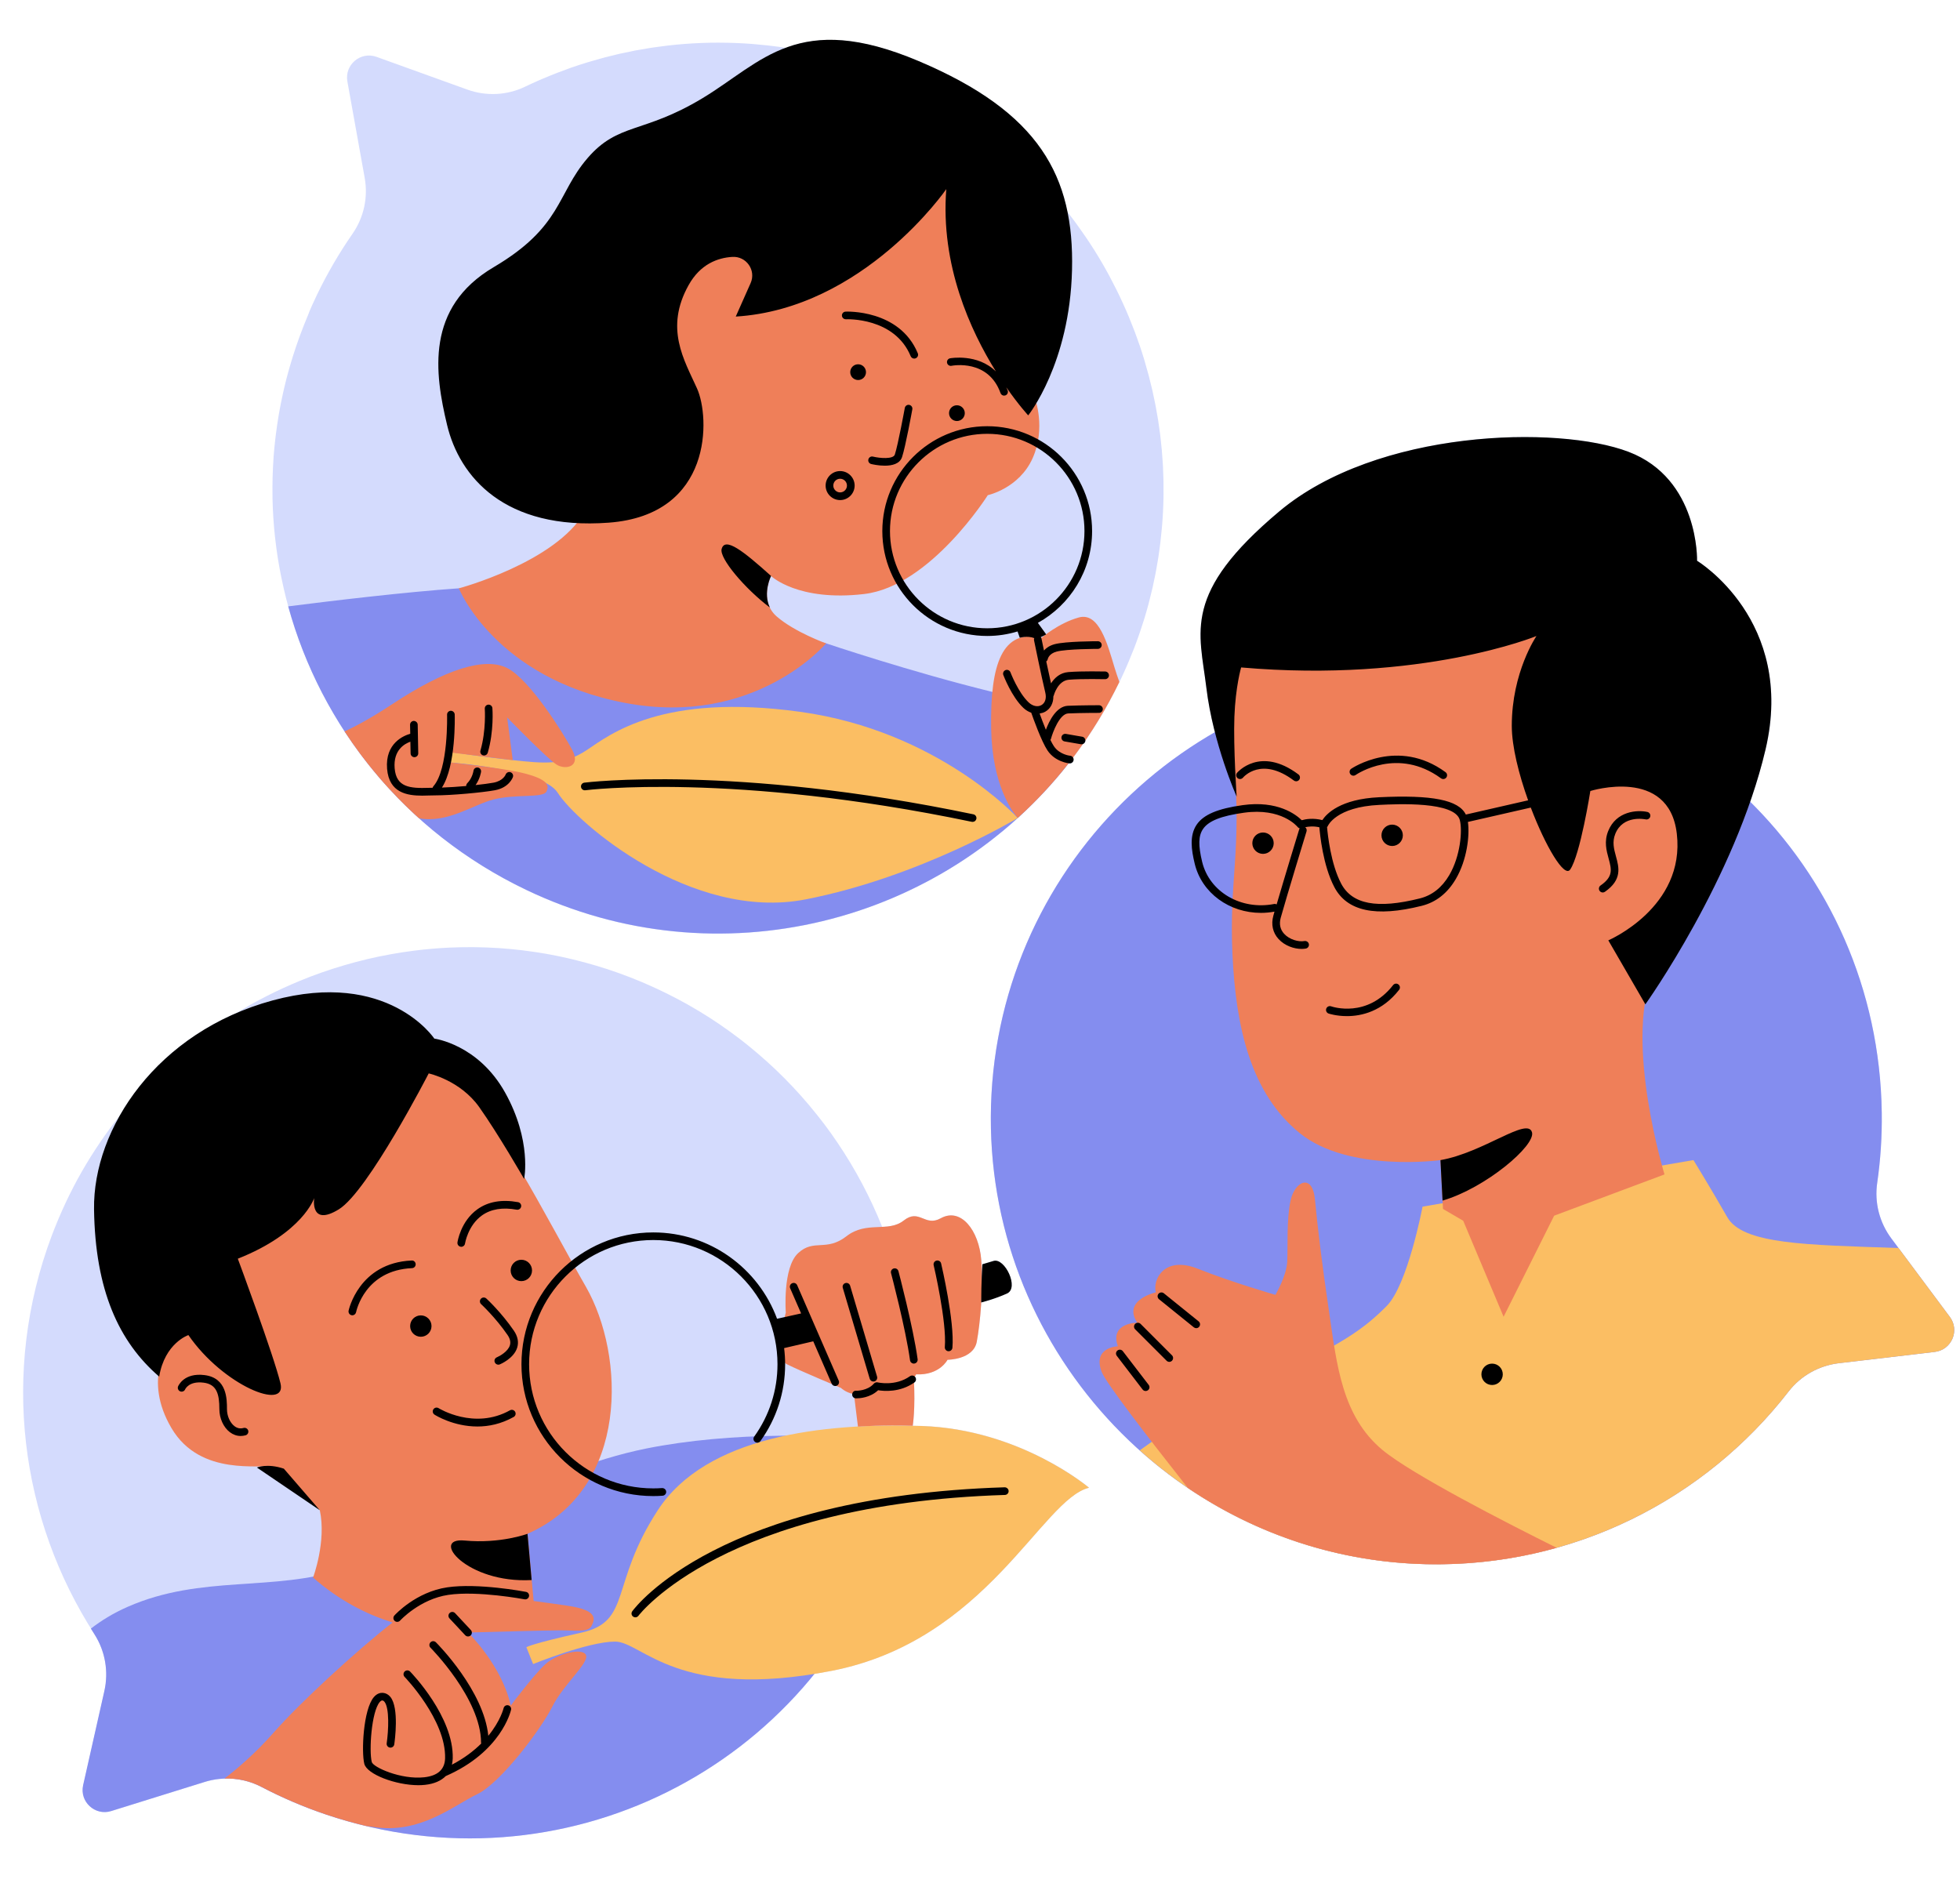 <?xml version="1.0" encoding="UTF-8"?><svg xmlns="http://www.w3.org/2000/svg" xmlns:xlink="http://www.w3.org/1999/xlink" height="485.6" preserveAspectRatio="xMidYMid meet" version="1.0" viewBox="-5.9 -10.2 502.5 485.6" width="502.5" zoomAndPan="magnify"><g id="change1_1"><path d="M73.81,68.77c0.13-0.29,0.25-0.58,0.38-0.86c0.4-0.88,0.8-1.75,1.22-2.62c2.66-5.51,5.7-10.7,9.08-15.57 c2.89-4.17,4.01-9.32,3.11-14.31l-4.44-24.72c-0.77-4.28,3.39-7.79,7.48-6.31l23.27,8.39c4.83,1.74,10.16,1.49,14.78-0.73 c1.16-0.56,2.33-1.09,3.51-1.61c0.35-0.16,0.71-0.31,1.07-0.46c0.86-0.37,1.73-0.73,2.6-1.07c0.37-0.15,0.74-0.3,1.12-0.44 c1.03-0.4,2.06-0.78,3.1-1.15c0.18-0.06,0.35-0.13,0.53-0.19c1.22-0.43,2.45-0.83,3.69-1.21c0.31-0.1,0.62-0.19,0.94-0.28 c0.95-0.29,1.9-0.56,2.86-0.82c0.37-0.1,0.74-0.2,1.1-0.3c1.02-0.27,2.05-0.52,3.07-0.76c0.24-0.06,0.48-0.12,0.72-0.17 c1.29-0.29,2.58-0.56,3.87-0.81c0.2-0.04,0.4-0.07,0.6-0.11c1.09-0.2,2.18-0.39,3.28-0.56c0.34-0.05,0.67-0.1,1.01-0.15 c1.05-0.15,2.11-0.29,3.16-0.42c0.26-0.03,0.51-0.06,0.77-0.09c2.65-0.3,5.31-0.5,7.98-0.61c0.28-0.01,0.57-0.02,0.85-0.03 c1.1-0.04,2.2-0.06,3.3-0.06c0.26,0,0.51,0,0.77,0c2.7,0.01,5.42,0.11,8.13,0.31c0.23,0.02,0.45,0.04,0.68,0.06 c1.14,0.09,2.28,0.2,3.42,0.33c0.26,0.03,0.53,0.06,0.79,0.09c1.33,0.16,2.66,0.33,3.99,0.53c8.15-3.01,18.27-3.21,34.02,3.46 c24.07,10.19,34.81,22.38,38.13,38.6c0.78,0.99,1.54,2,2.29,3.02c0.05,0.07,0.1,0.14,0.15,0.21c1.49,2.05,2.92,4.14,4.27,6.27 c0.06,0.09,0.12,0.18,0.17,0.27c1.34,2.12,2.6,4.29,3.79,6.49c0.06,0.11,0.12,0.22,0.17,0.32c1.18,2.2,2.29,4.43,3.32,6.69 c0.05,0.12,0.11,0.23,0.16,0.35c1.03,2.26,1.98,4.56,2.86,6.88c0.05,0.12,0.09,0.24,0.14,0.36c0.42,1.12,0.82,2.25,1.21,3.38 c0.01,0.04,0.03,0.07,0.04,0.11c0.4,1.18,0.78,2.37,1.14,3.57c0.04,0.12,0.07,0.23,0.1,0.35c0.33,1.1,0.64,2.21,0.94,3.32 c0.03,0.11,0.06,0.22,0.09,0.33c0.31,1.19,0.61,2.39,0.89,3.6c0.02,0.1,0.04,0.2,0.07,0.3c0.25,1.1,0.48,2.2,0.7,3.31 c0.03,0.17,0.07,0.33,0.1,0.5c0.23,1.2,0.44,2.41,0.64,3.62c0.01,0.06,0.02,0.12,0.03,0.18c0.18,1.13,0.33,2.26,0.48,3.39 c0.03,0.21,0.05,0.42,0.08,0.62c0.29,2.38,0.5,4.78,0.64,7.18c0.01,0.24,0.03,0.48,0.04,0.71c0.12,2.38,0.17,4.78,0.14,7.17 c0,0.26-0.01,0.51-0.01,0.77c-0.02,1.11-0.05,2.23-0.11,3.34c0,0.08-0.01,0.17-0.01,0.25c-0.06,1.19-0.14,2.38-0.24,3.57 c-0.02,0.26-0.05,0.53-0.07,0.79c-0.09,1.03-0.2,2.07-0.32,3.1c-0.02,0.18-0.04,0.36-0.06,0.54c-0.14,1.18-0.31,2.35-0.48,3.52 c-0.04,0.26-0.08,0.51-0.12,0.77c-0.16,0.99-0.33,1.98-0.52,2.97c-0.04,0.24-0.09,0.47-0.13,0.71c-0.23,1.16-0.47,2.32-0.73,3.48 c-0.05,0.24-0.11,0.47-0.17,0.71c-0.23,0.97-0.47,1.94-0.72,2.91c-0.07,0.27-0.14,0.54-0.21,0.82c-0.31,1.15-0.64,2.3-0.99,3.44 c-0.06,0.19-0.12,0.39-0.18,0.58c-0.31,0.98-0.63,1.96-0.96,2.94c-0.1,0.29-0.2,0.58-0.3,0.87c-0.4,1.14-0.81,2.27-1.25,3.41 c-0.05,0.12-0.1,0.24-0.15,0.36c-0.4,1.02-0.82,2.04-1.25,3.06c-0.13,0.3-0.25,0.59-0.38,0.89c-0.49,1.13-0.99,2.25-1.52,3.37 c-0.6,1.28-1.24,2.53-1.88,3.78c-0.12,0.24-0.25,0.48-0.37,0.71c-0.66,1.25-1.34,2.49-2.04,3.71c-0.02,0.03-0.04,0.07-0.06,0.1 c-0.74,1.29-1.51,2.55-2.29,3.8c-0.02,0.03-0.04,0.06-0.06,0.09c-0.81,1.28-1.63,2.54-2.48,3.77l0,0c0,0.04,0.01,0.08,0,0.12 c-0.06,0.34-0.29,0.61-0.6,0.73c-0.83,1.19-1.68,2.36-2.56,3.51c0,0,0,0,0,0c0.1,0.17,0.16,0.36,0.14,0.57 c-0.05,0.51-0.47,0.89-0.98,0.89c-0.03,0-0.06,0-0.09,0c-0.02,0-0.08-0.01-0.18-0.02c0,0,0,0,0,0c-3.99,5.09-8.37,9.77-13.07,14.03 l0,0c-0.01,0.01-0.02,0.02-0.03,0.03c-0.01,0.01-0.02,0.01-0.02,0.02c-0.03,0.03-0.06,0.06-0.09,0.08c0,0,0,0,0,0 c-1.2,1.09-2.43,2.15-3.68,3.18c0,0,0,0-0.01,0l0,0c-3.64,3.01-7.45,5.79-11.4,8.31c0,0,0,0,0,0c-0.08,0.05-0.15,0.1-0.23,0.14 c0,0,0,0,0,0c-1.31,0.83-2.63,1.63-3.96,2.4c-0.03,0.02-0.07,0.04-0.1,0.06c0,0,0,0,0,0c-4.04,2.33-8.21,4.41-12.48,6.23 c0,0,0,0,0,0c-0.12,0.05-0.24,0.1-0.35,0.15c0,0,0,0,0,0c-1.38,0.58-2.77,1.14-4.17,1.67h0c-0.01,0-0.01,0.01-0.02,0.01 c-2.89,1.09-5.82,2.05-8.79,2.9c0,0,0,0,0,0c-0.14,0.04-0.27,0.08-0.41,0.12c0,0,0,0,0,0c-2.98,0.84-6,1.57-9.04,2.16c0,0,0,0,0,0 c-0.03,0-0.05,0.01-0.08,0.01c0,0,0,0,0,0c-2.98,0.58-5.99,1.05-9.02,1.39c0,0,0,0,0,0c-0.2,0.02-0.4,0.05-0.61,0.07c0,0,0,0,0,0 c-1.42,0.15-2.84,0.28-4.27,0.38c0,0,0,0,0,0c-0.03,0-0.06,0-0.09,0.01c-3.09,0.22-6.2,0.31-9.31,0.27c0,0,0,0,0,0 c-0.08,0-0.15,0-0.23,0c-1.73-0.02-3.46-0.09-5.19-0.19c-0.04,0-0.08,0-0.12-0.01c0,0,0,0,0,0c-1.42-0.09-2.85-0.2-4.27-0.34h0 c-0.02,0-0.04,0-0.06-0.01c-1.61-0.16-3.22-0.35-4.83-0.58c-0.05-0.01-0.09-0.01-0.14-0.02c0,0,0,0,0,0 c-1.49-0.22-2.99-0.47-4.48-0.74c-0.18-0.03-0.37-0.07-0.55-0.1c0,0,0,0,0,0c-3.06-0.58-6.12-1.29-9.16-2.14c0,0,0,0,0,0 c-0.11-0.03-0.22-0.06-0.33-0.1c0,0,0,0,0,0c-1.38-0.39-2.75-0.8-4.12-1.25c0,0,0,0,0,0c-0.09-0.03-0.18-0.06-0.26-0.08 c-3.1-1.01-6.18-2.16-9.23-3.45c0,0,0,0,0,0c-0.22-0.09-0.44-0.19-0.66-0.29c0,0,0,0,0,0c-0.67-0.29-1.35-0.58-2.02-0.89 c-0.73-0.33-1.46-0.66-2.18-1.01c-5.91-2.83-11.45-6.09-16.62-9.72c-0.12-0.08-0.24-0.17-0.36-0.25c0,0,0,0,0,0 c-0.48-0.34-0.96-0.69-1.43-1.03c0,0,0,0,0,0c-0.11-0.08-0.22-0.17-0.34-0.25c-0.71-0.52-1.41-1.05-2.1-1.58c0,0,0,0,0,0 c-0.31-0.24-0.63-0.48-0.93-0.72c0,0,0,0,0,0c-0.73-0.57-1.45-1.16-2.16-1.75c-0.05-0.04-0.11-0.09-0.16-0.13c0,0,0,0,0,0 c-0.56-0.46-1.1-0.93-1.65-1.4c0,0,0,0,0,0c-0.05-0.04-0.09-0.08-0.14-0.12c-2.42-2.1-4.73-4.28-6.94-6.55c0,0,0,0,0,0 c-0.06-0.06-0.12-0.13-0.19-0.2c-0.62-0.64-1.24-1.29-1.84-1.94c-0.16-0.17-0.32-0.34-0.47-0.52c-0.02-0.02-0.03-0.04-0.05-0.05 c-0.04-0.05-0.09-0.1-0.13-0.15c-0.44-0.49-0.88-0.98-1.32-1.47c0,0,0,0,0,0c-0.22-0.25-0.44-0.51-0.66-0.77 c-0.05-0.06-0.11-0.12-0.16-0.18c-0.02-0.02-0.03-0.04-0.05-0.05c-0.35-0.41-0.7-0.82-1.05-1.24c0,0,0,0,0,0 c-0.15-0.18-0.3-0.36-0.45-0.55c-0.48-0.58-0.95-1.16-1.41-1.75c0,0,0,0,0,0c-0.21-0.26-0.41-0.52-0.61-0.78c0,0,0,0,0,0 c-0.32-0.41-0.63-0.82-0.95-1.24c-0.13-0.17-0.25-0.33-0.38-0.5c-0.15-0.19-0.29-0.39-0.43-0.59c0,0,0,0,0,0 c-0.41-0.55-0.81-1.11-1.2-1.67c0,0,0,0,0,0c-0.05-0.06-0.09-0.13-0.14-0.19c-2.04-2.89-3.94-5.88-5.69-8.93 c-0.08-0.15-0.17-0.29-0.25-0.44c-0.7-1.24-1.38-2.48-2.04-3.74c-0.04-0.08-0.08-0.16-0.13-0.25c0,0,0,0,0,0 c-0.83-1.62-1.63-3.25-2.38-4.91c0,0,0,0,0,0c-0.02-0.04-0.04-0.08-0.06-0.13c-0.45-0.99-0.88-1.98-1.3-2.98 c-0.03-0.08-0.07-0.15-0.1-0.23c0,0,0,0,0,0c-0.28-0.67-0.56-1.35-0.83-2.03c0,0,0,0,0,0c-0.01-0.01-0.01-0.03-0.02-0.04 c-0.4-1.01-0.79-2.03-1.16-3.05c-0.04-0.1-0.08-0.21-0.11-0.31c0,0,0,0,0,0c-0.26-0.72-0.51-1.45-0.75-2.17c0,0,0,0,0,0 c-0.06-0.19-0.13-0.38-0.19-0.57c0,0,0,0,0,0c-0.26-0.78-0.51-1.57-0.75-2.36c0,0,0,0,0,0c-0.02-0.07-0.04-0.14-0.07-0.21 c-0.25-0.82-0.49-1.64-0.72-2.47c-0.02-0.09-0.05-0.17-0.07-0.26c-0.2-0.71-0.39-1.42-0.57-2.14c-0.04-0.14-0.07-0.28-0.11-0.42 c-0.17-0.68-0.34-1.36-0.49-2.05c-0.04-0.18-0.08-0.35-0.12-0.53c-0.15-0.66-0.29-1.32-0.43-1.99c-0.04-0.2-0.08-0.4-0.13-0.6 c-0.13-0.65-0.26-1.3-0.38-1.95c-0.04-0.22-0.08-0.44-0.12-0.65c-0.11-0.64-0.22-1.28-0.33-1.92c-0.04-0.23-0.07-0.46-0.11-0.69 c-0.1-0.64-0.19-1.27-0.28-1.91c-0.03-0.24-0.06-0.47-0.09-0.71c-0.08-0.64-0.16-1.27-0.24-1.91c-0.03-0.24-0.05-0.47-0.08-0.71 c-0.07-0.64-0.13-1.28-0.19-1.92c-0.02-0.23-0.04-0.47-0.06-0.71c-0.05-0.65-0.11-1.29-0.15-1.94c-0.02-0.22-0.03-0.45-0.04-0.67 c-0.04-0.66-0.08-1.32-0.11-1.99c-0.01-0.2-0.01-0.39-0.02-0.59c-0.03-0.69-0.05-1.39-0.06-2.08c0-0.13,0-0.25,0-0.38 c-0.05-3.26,0.03-6.53,0.26-9.8c0.01-0.12,0.01-0.25,0.02-0.37c0.05-0.61,0.1-1.23,0.16-1.84c0.03-0.29,0.05-0.58,0.08-0.87 c0.05-0.55,0.12-1.11,0.18-1.66c0.04-0.35,0.08-0.7,0.12-1.06c0.06-0.52,0.13-1.04,0.21-1.55c0.05-0.39,0.1-0.78,0.16-1.17 c0.07-0.49,0.15-0.99,0.23-1.48c0.07-0.41,0.13-0.82,0.2-1.24c0.08-0.48,0.17-0.96,0.26-1.43c0.08-0.43,0.16-0.86,0.24-1.28 c0.09-0.47,0.19-0.93,0.29-1.4c0.09-0.44,0.19-0.88,0.28-1.31c0.1-0.46,0.21-0.91,0.31-1.37c0.11-0.45,0.21-0.9,0.32-1.34 c0.11-0.45,0.22-0.89,0.34-1.34c0.12-0.45,0.24-0.91,0.37-1.36c0.12-0.44,0.24-0.88,0.37-1.32c0.13-0.46,0.27-0.93,0.41-1.39 c0.13-0.43,0.26-0.86,0.39-1.28c0.15-0.47,0.3-0.95,0.46-1.42c0.14-0.42,0.27-0.83,0.41-1.25c0.16-0.48,0.34-0.96,0.51-1.45 c0.14-0.4,0.29-0.81,0.43-1.21c0.18-0.5,0.38-1,0.57-1.5c0.15-0.38,0.29-0.77,0.44-1.15c0.21-0.53,0.43-1.06,0.64-1.58 c0.15-0.35,0.29-0.71,0.44-1.06C73.29,69.95,73.55,69.36,73.81,68.77z M493.99,327.44l-15.01-20.14c-3.03-4.07-4.34-9.17-3.61-14.2 c0.85-5.86,1.25-11.87,1.17-17.99c-0.42-31.37-13.23-59.46-33.73-79.75c1.53-4.41,2.88-8.9,3.94-13.42 c7.77-33.11-17.56-48.37-17.56-48.37s0.58-21.02-17.56-27.93c-18.14-6.91-64.49-5.76-89.54,15.26 c-25.05,21.02-20.44,30.81-18.71,45.2c0.48,3.96,1.28,7.86,2.19,11.43c-34.98,20.08-58.33,58.14-57.41,101.57 c1.07,50.87,35.92,93.88,82.88,107.36c0.1,0.03,0.2,0.06,0.3,0.09c0.14,0.04,0.29,0.08,0.43,0.12c0,0,0.01,0,0.01,0 c0.68,0.19,1.36,0.37,2.05,0.55c0.18,0.05,0.36,0.09,0.53,0.14c0.59,0.15,1.19,0.3,1.79,0.44c0.27,0.06,0.54,0.13,0.81,0.19 c0.54,0.12,1.09,0.24,1.64,0.36c0.16,0.03,0.31,0.07,0.47,0.1c0.02,0.01,0.05,0.01,0.07,0.02c0.15,0.03,0.3,0.06,0.44,0.09 c0.51,0.1,1.02,0.2,1.53,0.3c0.37,0.07,0.75,0.14,1.12,0.21c0.31,0.06,0.61,0.11,0.92,0.17c0.01,0,0.01,0,0.02,0 c0.17,0.03,0.34,0.05,0.51,0.08c0.41,0.07,0.82,0.13,1.23,0.2c0.46,0.07,0.92,0.14,1.38,0.21c0.26,0.04,0.52,0.07,0.78,0.11 c0.18,0.02,0.37,0.05,0.55,0.07c0.44,0.06,0.87,0.11,1.31,0.17c0.48,0.06,0.95,0.11,1.43,0.16c0.33,0.03,0.66,0.07,0.99,0.11 c0.03,0,0.07,0.01,0.1,0.01c0.05,0,0.1,0.01,0.15,0.01c0.52,0.05,1.04,0.09,1.56,0.13c0.38,0.03,0.76,0.06,1.14,0.09 c0.3,0.02,0.6,0.04,0.9,0.06c0.26,0.02,0.53,0.03,0.79,0.04c0.03,0,0.06,0,0.08,0c0.32,0.02,0.63,0.04,0.95,0.05 c0.91,0.04,1.82,0.07,2.74,0.09c1.34,0.03,2.67,0.03,3.99,0.01c0.4,0,0.8-0.02,1.2-0.03c0.94-0.02,1.88-0.05,2.82-0.1 c0.43-0.02,0.86-0.04,1.3-0.07c0.95-0.06,1.9-0.12,2.85-0.2c0.36-0.03,0.72-0.06,1.09-0.09c1.25-0.12,2.5-0.25,3.74-0.41 c0.04-0.01,0.08-0.01,0.12-0.01c1.37-0.17,2.73-0.37,4.09-0.6c0.09-0.01,0.18-0.03,0.26-0.05c1.22-0.2,2.43-0.43,3.63-0.67 c0.23-0.05,0.45-0.09,0.67-0.14c1.11-0.23,2.21-0.47,3.31-0.73c0.2-0.05,0.4-0.09,0.59-0.14c1.26-0.31,2.51-0.63,3.76-0.98 c0,0,0,0,0,0h0c23.9-6.69,44.64-20.97,59.45-40.07c3.14-4.06,7.8-6.66,12.9-7.26l24.57-2.89 C494.44,335.92,496.6,330.93,493.99,327.44z M228.16,355.36C228.16,355.36,228.16,355.36,228.16,355.36 c0.03-0.36,0.05-0.72,0.08-1.08l0,0c0.16-1.5,0.39-4.58,0.23-9.12c0-0.28-0.01-0.56-0.01-0.84c0.02-0.02,0.05-0.03,0.07-0.05 c0.44-0.31,0.55-0.92,0.23-1.37c-0.04-0.05-0.09-0.09-0.14-0.13c0.23-0.36,0.34-0.6,0.34-0.6c6.05,0.29,8.06-3.74,8.06-3.74 s6.62,0,7.49-4.61c0.46-2.43,0.91-6.08,1.15-10.08c0.03-0.01,3.47-0.87,6.62-2.3c3.17-1.44-0.58-9.21-3.45-8.35 c-2.88,0.86-2.88,0.86-2.88,0.86s-0.06,0.98-0.12,2.49c-0.02-1.23-0.08-2.45-0.17-3.64c-0.58-7.49-5.18-13.53-10.36-10.65 c-4.13,2.29-5.47-2.59-9.5,0.58c-1.64,1.29-3.53,1.53-5.53,1.63c0,0,0,0,0,0c-3.02-7.52-6.82-14.71-11.36-21.44 c-0.03-0.05-0.07-0.1-0.1-0.15c-0.53-0.78-1.06-1.55-1.6-2.31c-0.05-0.07-0.1-0.15-0.16-0.22c-0.53-0.75-1.08-1.49-1.63-2.22 c-0.06-0.07-0.11-0.15-0.17-0.22c-0.57-0.75-1.15-1.5-1.74-2.23c-0.04-0.04-0.07-0.09-0.11-0.13c-2.53-3.17-5.24-6.22-8.12-9.12 c-0.02-0.02-0.03-0.03-0.05-0.05c-0.68-0.68-1.36-1.35-2.06-2.02c-0.13-0.12-0.25-0.24-0.38-0.36c-0.59-0.56-1.19-1.11-1.79-1.66 c-0.18-0.16-0.36-0.32-0.54-0.48c-0.56-0.5-1.12-1-1.69-1.49c-0.21-0.18-0.42-0.36-0.63-0.54c-0.55-0.47-1.11-0.93-1.67-1.39 c-0.22-0.18-0.45-0.37-0.67-0.55c-0.57-0.45-1.14-0.9-1.71-1.35c-0.22-0.17-0.44-0.34-0.67-0.51c-0.6-0.46-1.22-0.91-1.83-1.36 c-0.2-0.14-0.39-0.29-0.59-0.43c-0.71-0.51-1.44-1.02-2.16-1.52c-0.1-0.07-0.2-0.14-0.3-0.21c-1.68-1.14-3.4-2.25-5.15-3.3 c-0.22-0.14-0.45-0.27-0.68-0.4c-0.64-0.38-1.28-0.76-1.93-1.13c-0.31-0.18-0.62-0.35-0.93-0.52c-0.57-0.32-1.15-0.63-1.73-0.94 c-0.35-0.19-0.7-0.37-1.05-0.55c-0.55-0.29-1.11-0.57-1.67-0.85c-0.37-0.18-0.74-0.37-1.11-0.55c-0.55-0.27-1.1-0.53-1.66-0.79 c-0.38-0.18-0.76-0.35-1.15-0.53c-0.56-0.25-1.13-0.5-1.69-0.75c-0.38-0.17-0.77-0.33-1.15-0.5c-0.58-0.25-1.17-0.48-1.77-0.72 c-0.37-0.15-0.75-0.3-1.12-0.45c-0.65-0.25-1.31-0.5-1.97-0.74c-0.32-0.12-0.64-0.24-0.96-0.36c-0.98-0.35-1.97-0.69-2.97-1.02 c-0.97-0.32-1.94-0.62-2.92-0.91c-0.32-0.09-0.63-0.18-0.95-0.27c-0.66-0.19-1.32-0.38-1.98-0.56c-0.37-0.1-0.75-0.2-1.12-0.29 c-0.61-0.16-1.22-0.31-1.82-0.46c-0.39-0.09-0.78-0.19-1.17-0.28c-0.6-0.14-1.2-0.27-1.8-0.4c-0.39-0.08-0.78-0.16-1.16-0.24 c-0.62-0.13-1.24-0.24-1.85-0.36c-0.37-0.07-0.73-0.14-1.1-0.2c-0.68-0.12-1.36-0.23-2.04-0.33c-0.3-0.05-0.6-0.1-0.9-0.14 c-0.96-0.14-1.92-0.27-2.87-0.39c-0.02,0-0.04-0.01-0.06-0.01c-1-0.12-2.01-0.23-3.01-0.32c-0.2-0.02-0.41-0.03-0.61-0.05 c-0.78-0.07-1.56-0.13-2.34-0.19c-0.3-0.02-0.6-0.04-0.9-0.05c-0.69-0.04-1.38-0.08-2.08-0.11c-0.32-0.01-0.64-0.02-0.96-0.03 c-0.68-0.02-1.36-0.04-2.04-0.05c-0.31,0-0.62-0.01-0.93-0.01c-0.71,0-1.41,0-2.12,0.01c-0.28,0-0.55,0.01-0.83,0.01 c-0.79,0.02-1.59,0.04-2.38,0.07c-0.18,0.01-0.37,0.01-0.55,0.02c-3.01,0.14-6,0.4-8.97,0.77c-0.13,0.02-0.25,0.03-0.38,0.05 c-0.85,0.11-1.7,0.23-2.55,0.36c-0.18,0.03-0.36,0.06-0.54,0.08c-0.81,0.13-1.61,0.26-2.42,0.41c-0.18,0.03-0.36,0.06-0.54,0.1 c-0.83,0.15-1.66,0.31-2.48,0.48c-0.14,0.03-0.27,0.06-0.41,0.08c-0.93,0.2-1.85,0.4-2.78,0.62c-0.02,0.01-0.05,0.01-0.07,0.02 c-3.95,0.94-7.83,2.08-11.65,3.42c-0.03,0.01-0.06,0.02-0.09,0.03c-0.91,0.32-1.82,0.66-2.73,1c-0.05,0.02-0.1,0.04-0.16,0.06 c-0.91,0.35-1.81,0.71-2.71,1.08c-0.02,0.01-0.04,0.02-0.06,0.03c-5.62,2.32-11.05,5.08-16.24,8.25 c-13.67,5.91-23.76,15.59-29.8,26.28c0,0,0,0,0,0c-1.77,2.22-3.46,4.52-5.07,6.89c-0.05,0.08-0.11,0.16-0.16,0.24 c-1.55,2.29-3.02,4.65-4.41,7.07c-0.08,0.14-0.16,0.28-0.24,0.42c-0.67,1.18-1.32,2.36-1.94,3.57c-0.07,0.14-0.14,0.28-0.21,0.42 c-0.58,1.12-1.14,2.25-1.68,3.39c-0.07,0.15-0.14,0.3-0.21,0.45c-0.56,1.19-1.09,2.4-1.61,3.61c-0.11,0.26-0.22,0.52-0.33,0.78 c-0.52,1.24-1.02,2.49-1.5,3.75c-13.33,35.36-8.01,72.99,10.9,102.32c0.27,0.42,0.51,0.86,0.75,1.3c0.2,0.37,0.38,0.75,0.56,1.14 c0,0,0,0,0,0c0.81,1.79,1.33,3.68,1.57,5.62c0.02,0.15,0.04,0.3,0.06,0.45c0.03,0.34,0.05,0.68,0.07,1.01 c0.01,0.26,0.02,0.53,0.02,0.79c0,0.28,0,0.57-0.01,0.85c-0.01,0.35-0.04,0.7-0.08,1.04c-0.02,0.22-0.04,0.44-0.06,0.66 c-0.08,0.57-0.17,1.14-0.3,1.7c0,0.01,0,0.01,0,0.02l-5.44,24.14c-0.05,0.24-0.09,0.48-0.11,0.71c-0.01,0.07-0.01,0.14-0.01,0.21 c-0.01,0.17-0.01,0.34-0.01,0.51c0,0.07,0,0.14,0.01,0.2c0.03,0.45,0.11,0.89,0.25,1.31c0.02,0.06,0.04,0.12,0.06,0.18 c0.05,0.15,0.11,0.3,0.18,0.45c0.03,0.06,0.05,0.12,0.08,0.17c0.19,0.39,0.43,0.75,0.7,1.08c0.04,0.05,0.08,0.09,0.12,0.14 c0.11,0.12,0.22,0.23,0.33,0.35c0.05,0.04,0.09,0.09,0.14,0.13c0.32,0.29,0.67,0.54,1.04,0.75c0.06,0.03,0.11,0.06,0.17,0.09 c0.14,0.07,0.29,0.14,0.43,0.2c0.06,0.02,0.12,0.05,0.18,0.07c0.2,0.08,0.41,0.14,0.62,0.2c0.47,0.12,0.97,0.17,1.47,0.15l0,0 c0.25-0.01,0.51-0.03,0.77-0.08c0.26-0.04,0.52-0.1,0.78-0.19l23.98-7.47c0.51-0.16,1.03-0.28,1.55-0.4 c0.22-0.05,0.44-0.09,0.67-0.13c0.26-0.05,0.52-0.08,0.77-0.12c0.68-0.09,1.36-0.16,2.04-0.19c0,0,0,0,0,0l0,0 c0.38-0.01,0.77-0.01,1.15,0c0.1,0,0.19,0.01,0.29,0.01c0.61,0.02,1.21,0.08,1.81,0.16c0.1,0.01,0.2,0.03,0.3,0.04 c0.09,0.01,0.18,0.02,0.27,0.04c0.28,0.05,0.56,0.1,0.83,0.16c0.33,0.07,0.66,0.15,0.98,0.24c0.22,0.06,0.44,0.12,0.67,0.19 c0.44,0.13,0.87,0.29,1.3,0.45c0.15,0.06,0.3,0.12,0.44,0.18c0.51,0.21,1.01,0.44,1.5,0.69c1.18,0.62,2.38,1.21,3.59,1.79 c0.36,0.17,0.72,0.34,1.08,0.5c0.9,0.42,1.82,0.83,2.73,1.23c0.37,0.16,0.73,0.32,1.1,0.48c1.25,0.53,2.51,1.04,3.78,1.53 c1.42,0.54,2.85,1.06,4.3,1.54c1.5,0.51,3,0.97,4.51,1.41c0,0,0,0,0.01,0c0.22,0.06,0.44,0.13,0.67,0.2c0,0,0,0,0,0 c1.68,0.48,3.36,0.92,5.04,1.32c0,0,0,0,0,0c0,0,0,0,0,0c1.38,0.33,2.76,0.64,4.14,0.92c0.34,0.07,0.67,0.13,1.01,0.19 c0.68,0.13,1.35,0.26,2.03,0.37c0.4,0.07,0.79,0.13,1.19,0.19c0.62,0.1,1.23,0.2,1.85,0.29c0.42,0.06,0.83,0.12,1.25,0.17 c0.6,0.08,1.2,0.16,1.8,0.23c0.42,0.05,0.84,0.1,1.26,0.14c0.6,0.06,1.2,0.12,1.8,0.18c0.41,0.04,0.83,0.08,1.24,0.11 c0.62,0.05,1.23,0.09,1.85,0.13c0.39,0.02,0.78,0.05,1.17,0.07c0.68,0.04,1.35,0.06,2.03,0.09c0.33,0.01,0.66,0.03,0.99,0.04 c1.97,0.05,3.94,0.05,5.9,0c0.32-0.01,0.65-0.02,0.97-0.04c0.64-0.02,1.28-0.04,1.92-0.08c0.38-0.02,0.76-0.05,1.14-0.07 c0.58-0.04,1.16-0.07,1.74-0.11c0.41-0.03,0.81-0.07,1.22-0.11c0.55-0.05,1.1-0.1,1.64-0.15c0.42-0.04,0.84-0.09,1.26-0.14 c0.53-0.06,1.06-0.12,1.59-0.19c0.43-0.05,0.85-0.11,1.28-0.17c0.52-0.07,1.04-0.15,1.56-0.23c0.43-0.07,0.85-0.14,1.28-0.21 c0.51-0.09,1.03-0.17,1.54-0.26c0.43-0.08,0.85-0.16,1.28-0.24c0.51-0.1,1.02-0.2,1.52-0.3c0.43-0.09,0.85-0.18,1.28-0.27 c0.5-0.11,1.01-0.22,1.51-0.34c0.42-0.1,0.84-0.2,1.27-0.3c0.5-0.12,1.01-0.25,1.51-0.38c0.42-0.11,0.83-0.22,1.24-0.33 c0.5-0.14,1.01-0.28,1.51-0.42c0.41-0.12,0.82-0.23,1.23-0.35c0.51-0.15,1.01-0.31,1.52-0.47c0.4-0.12,0.8-0.25,1.19-0.38 c0.52-0.17,1.03-0.34,1.54-0.52c0.38-0.13,0.76-0.26,1.14-0.39c0.54-0.19,1.07-0.39,1.6-0.58c0.35-0.13,0.71-0.26,1.06-0.39 c0.59-0.23,1.18-0.46,1.77-0.7c0.29-0.12,0.58-0.23,0.87-0.34c1.75-0.72,3.47-1.47,5.18-2.28c0.29-0.14,0.57-0.28,0.86-0.42 c0.56-0.27,1.13-0.54,1.68-0.82c0.34-0.17,0.67-0.34,1.01-0.52c0.5-0.26,1.01-0.52,1.51-0.78c0.35-0.19,0.7-0.38,1.06-0.57 c0.48-0.26,0.95-0.52,1.43-0.79c0.36-0.2,0.71-0.41,1.07-0.62c0.46-0.27,0.92-0.53,1.38-0.81c0.36-0.22,0.72-0.44,1.08-0.66 c0.45-0.27,0.89-0.55,1.33-0.83c0.36-0.23,0.72-0.46,1.08-0.69c0.43-0.28,0.87-0.56,1.3-0.85c0.36-0.24,0.72-0.48,1.07-0.72 c0.43-0.29,0.85-0.59,1.27-0.88c0.35-0.25,0.7-0.5,1.05-0.75c0.42-0.3,0.84-0.61,1.25-0.92c0.35-0.26,0.69-0.51,1.03-0.77 c0.41-0.31,0.83-0.63,1.24-0.95c0.34-0.26,0.67-0.53,1.01-0.79c0.41-0.33,0.82-0.66,1.22-0.99c0.33-0.27,0.66-0.54,0.98-0.81 c0.41-0.34,0.81-0.69,1.21-1.04c0.32-0.27,0.64-0.55,0.95-0.83c0.41-0.36,0.81-0.73,1.21-1.1c0.3-0.27,0.6-0.54,0.9-0.82 c0.42-0.39,0.83-0.79,1.25-1.19c0.27-0.26,0.55-0.52,0.82-0.78c0.46-0.45,0.91-0.91,1.36-1.37c0.22-0.22,0.44-0.44,0.66-0.66 c0.67-0.69,1.32-1.38,1.97-2.08c0.63-0.68,1.25-1.37,1.86-2.07c1.01-1.15,2-2.33,2.96-3.53c1.45-0.23,2.92-0.49,4.46-0.79 c39.73-7.77,53.84-44.05,65.93-46.93c0,0-17.56-14.97-42.9-15.84C229.66,355.4,228.91,355.38,228.16,355.36z" fill="#D4DBFD"/></g><g id="change2_1"><path d="M490.12,336.43l-24.57,2.89c-5.1,0.6-9.75,3.2-12.9,7.26c-21.38,27.58-55.11,45.1-92.89,44.27 c-60.8-1.34-110.33-50.93-111.61-111.73c-1.34-63.56,49.26-115.61,112.26-116.65c63.56-1.05,115.28,49.09,116.13,112.65 c0.08,6.12-0.32,12.12-1.17,17.99c-0.73,5.02,0.58,10.13,3.61,14.2l15.01,20.14C496.6,330.93,494.44,335.92,490.12,336.43z M159.86,361.18c-27.35,5.47-59.31,24.76-77.45,30.81c-18.14,6.05-36.56,1.44-55.57,9.79c-3.67,1.61-6.79,3.54-9.44,5.59 c0.3,0.47,0.58,0.95,0.89,1.42c2.78,4.31,3.69,9.57,2.56,14.58l-5.44,24.14c-0.96,4.24,3.04,7.93,7.19,6.64l23.98-7.47 c4.85-1.51,10.09-1.05,14.59,1.31c5.25,2.75,10.78,5.12,16.58,7.08c60.24,20.31,124.7-11.81,144.83-72.12 c2.51-7.52,4.19-15.13,5.09-22.71C208.13,357.03,181.06,356.94,159.86,361.18z M128.99,217.95c49.06,23.49,106.82,8.84,139.2-32.57 c-3.95-8.02-10.08-15.83-19.4-18.11c-21.16-5.18-42.9-12.52-42.9-12.52s-73.27-15.55-94.15-14.11c-13.73,0.95-32.51,3.2-43.75,4.63 C76.44,176,97.74,202.99,128.99,217.95z" fill="#848DEF"/></g><g id="change3_1"><path d="M490.12,336.43l-24.57,2.89c-5.1,0.6-9.75,3.2-12.9,7.26c-21.38,27.58-55.11,45.1-92.89,44.27 c-28.12-0.62-53.82-11.58-73.46-29.18c7.46-5.42,17.74-12.04,29.11-16.91c22.79-9.77,28.76-14.65,34.18-20.08 c5.43-5.43,9.22-25.5,9.22-25.5l69.45-11.94c0,0,4.34,7.05,8.68,14.65c3.98,6.97,20.29,7.09,43.89,7.9l13.16,17.65 C496.6,330.93,494.44,335.92,490.12,336.43z M162.74,377.02c-12.38,19-6.62,28.5-19.58,31.38c-12.96,2.88-14.11,3.74-14.11,3.74 l1.73,4.32c0,0,14.11-5.76,21.02-5.76c6.91,0,15.84,15.26,55.57,7.49c39.73-7.77,53.84-44.05,65.93-46.93 c0,0-17.56-14.97-42.9-15.84C205.06,354.56,175.12,358.01,162.74,377.02z M137.07,193.04c4.82,7.65,34.26,33.11,63.63,27.35 c29.37-5.76,54.32-20.86,54.32-20.86s-20.35-22.33-55.76-27.22s-48.66,5.76-54.7,9.79c-6.05,4.03-10.94,3.45-19,2.59 c-8.06-0.86-16.48-2.16-16.48-2.16l0.07,2.74C109.15,185.27,133.26,186.99,137.07,193.04z" fill="#FBBE63"/></g><g id="change4_1"><path d="M420.84,290.92l-28.29,10.58l-12.96,25.91l-10.36-24.62l-5.18-3.02l-0.65-12.52c0,0-23.54,3.24-36.06-6.91 c-12.52-10.15-16.41-26.99-17.27-45.99c-0.86-19,2.38-26.56,0.43-48.8c-1.94-22.24,1.94-50.53,33.04-62.4 c31.09-11.88,70.61-0.43,87.24,33.47c16.63,33.9-6.26,66.08-13.17,83.57C410.69,257.67,420.84,290.92,420.84,290.92z M334.9,326.55 c-1.94-13.17-3.02-22.24-3.67-29.15c-0.65-6.91-5.18-4.75-6.26,0.22c-1.08,4.97-0.65,12.09-0.86,15.76 c-0.22,3.67-3.02,8.42-3.02,8.42s-11.23-3.24-19.87-6.69c-8.64-3.45-11.66,2.81-10.8,6.05c0,0-8.64,1.94-4.75,7.77 c0,0-7.13,0-4.97,6.05c0,0-6.69,0.22-4.1,6.69c1.06,2.66,10.85,15.46,22.03,29.63c17.57,11.9,38.58,19.05,61.14,19.55 c11.61,0.26,22.83-1.23,33.43-4.2c-12.67-6.3-37.13-18.81-44.7-25.11C338.14,352.89,336.84,339.72,334.9,326.55z M235.29,302.16 c-4.13,2.29-5.47-2.59-9.5,0.58c-4.03,3.17-9.5,0-14.68,4.03c-5.18,4.03-8.35,0.58-12.38,4.32c-4.03,3.74-3.17,15.26-3.17,15.26 s-3.17,11.52,0.29,13.24c3.45,1.73,13.82,6.05,13.82,6.05c1.06,0.92,2.22,1.4,3.36,1.61l1.03,8.33c0,0,6.62-0.5,14.04-0.22 c0,0,0.73-4.25,0.28-12.22c0.4-0.55,0.59-0.96,0.59-0.96c6.05,0.29,8.06-3.74,8.06-3.74s6.62,0,7.49-4.61 c0.86-4.61,1.73-13.53,1.15-21.02C245.08,305.33,240.48,299.28,235.29,302.16z M144.31,319.72c-10.08-17.56-23.61-44.91-35.7-55.85 c-12.09-10.94-53.26-16.41-73.13,10.36c-19.87,26.78,2.02,60.17,2.02,60.17s-6.91,8.93,0.58,21.59 c7.49,12.67,23.32,8.93,25.34,10.08c2.02,1.15,12.67,10.94,12.67,10.94c1.73,8.06-1.73,17.27-1.73,17.27 c6.66,5.85,13.66,9.42,20.39,11.51c-9.41,7.39-23.66,20.48-30.47,28.22c-4.72,5.37-9.43,9.35-12.64,11.81 c3.29-0.12,6.58,0.59,9.55,2.15c5.25,2.75,10.78,5.12,16.58,7.08c3.4,1.14,6.8,2.11,10.22,2.93c0.56,0.06,1.11,0.13,1.63,0.22 c12.09,2.02,20.73-5.47,26.78-8.35c6.05-2.88,16.41-16.7,19.29-22.46c2.88-5.76,9.5-11.23,8.64-13.24 c-0.86-2.02-7.49-0.29-10.36,2.3c-2.88,2.59-8.93,10.65-8.93,10.65c-2.29-10.32-10.86-18.63-10.93-18.71 c0.37-0.01,0.74-0.02,1.1-0.04c4.18-0.12,19.05-0.54,22.5-0.54c4.03,0,7.2,0.58,8.06-1.15c0.86-1.73,1.73-4.03-6.33-5.18 c-2.04-0.29-5.05-0.75-8.53-1.19l-1.55-17.24C155.54,371.55,154.39,337.29,144.31,319.72z M258.86,107.24 c3.45-7.77,0.58-15.26,0.58-15.26c8.06-21.02,3-63.16-21.88-73.13C165-10.22,157.23,52.83,157.23,52.83s-3.17,2.02-8.35,10.94 c-5.18,8.93,2.88,19.58,2.88,19.58s-0.29,24.76-7.77,37.72c-7.49,12.96-32.25,19.58-32.25,19.58s9.21,23.03,42.61,29.37 c33.4,6.33,51.54-15.26,51.54-15.26s-8.06-2.88-12.67-6.91c-4.61-4.03-1.44-10.36-1.44-10.36s6.91,6.62,23.9,4.61 c16.99-2.02,31.67-25.34,31.67-25.34S255.41,115.02,258.86,107.24z M279.81,160.85c-1.8-5.99-3.96-14.17-9.14-12.73 c-5.18,1.44-9.5,5.18-9.5,5.18c-10.08-2.3-13.24,6.62-12.96,23.32c0.25,14.36,5.38,21.25,6.82,22.9 c10.54-9.55,19.46-21.26,26.05-34.87C280.67,163.5,280.23,162.26,279.81,160.85z M101.52,199.6c7.3,1.37,14.02-3.55,19.15-4.83 c5.76-1.44,12.67-0.29,13.53-2.02c0.86-1.73,0-3.17-5.47-4.61c-5.47-1.44-19.58-2.88-19.58-2.88v-2.59l16.41,2.02l-1.44-10.94 c0,0,10.36,10.65,12.67,12.09c2.3,1.44,6.33,0.58,4.03-3.74c-2.3-4.32-10.94-18.14-16.7-21.02c-5.76-2.88-15.84,0.29-29.37,9.21 c-5.35,3.53-9.38,5.7-12.31,7.04C87.74,185.46,94.13,192.95,101.52,199.6z" fill="#EF7F59"/></g><g id="change5_1"><path d="M429.19,133.58c0,0,0.58-21.02-17.56-27.93c-18.14-6.91-64.49-5.76-89.54,15.26c-25.05,21.02-20.44,30.81-18.71,45.2 c1.73,14.4,7.77,27.93,7.77,27.93s-0.86-12.67-0.58-20.44c0.29-7.77,1.73-12.67,1.73-12.67c46.35,4.03,75.72-8.06,75.72-8.06 s-6.33,9.21-6.33,23.03c0,5.28,1.81,12.46,4.19,19.1l-15.97,3.65c-1.84-3.75-8.63-5.09-22.25-4.44c-9.9,0.47-13.43,4.18-14.54,5.86 c-2.38-0.6-4.31-0.25-5.28,0.03c-1.44-1.42-6.13-5.12-15.11-3.87c-6.43,0.89-10.08,2.44-11.83,5.01c-1.89,2.78-1.36,6.46-0.5,10.01 c1.82,7.56,8.92,12.61,16.98,12.61c1.14,0,2.31-0.11,3.47-0.32c-0.11,0.38-0.21,0.73-0.29,1.04c-0.62,2.24-0.15,4.36,1.32,5.97 c1.6,1.75,3.99,2.55,5.92,2.55c0.38,0,0.74-0.03,1.08-0.09c0.53-0.1,0.89-0.61,0.79-1.14c-0.1-0.53-0.62-0.88-1.14-0.79 c-1.48,0.27-3.83-0.35-5.2-1.85c-1.03-1.13-1.32-2.51-0.88-4.12c1.42-5.11,6.56-21.98,6.62-22.15c0.12-0.4-0.03-0.82-0.34-1.06 c0.77-0.18,2.07-0.34,3.63,0.01c0.14,1.73,0.9,9.74,3.83,15.33c3.25,6.2,10.58,7.77,22.41,4.81c3.65-0.91,6.59-3.22,8.73-6.86 c2.88-4.89,3.61-11.21,3.11-14.65l16.12-3.68c3.77,9.92,8.59,18.07,10.09,15.9c2.59-3.74,5.18-20.15,5.18-20.15 s20.15-6.33,22.17,10.94c2.21,18.93-17.56,27.35-17.56,27.35l9.5,16.41c0,0,23.03-32.25,30.81-65.36S429.19,133.58,429.19,133.58z M321.4,221.69c-0.19-0.11-0.42-0.16-0.65-0.11c-8.49,1.65-16.58-3.1-18.44-10.78c-1.03-4.26-0.97-6.71,0.22-8.45 c1.41-2.07,4.64-3.36,10.48-4.17c9.62-1.34,13.62,3.47,13.78,3.67c0.13,0.17,0.32,0.28,0.52,0.34c-0.04,0.07-0.09,0.13-0.11,0.21 C327.15,202.54,323.38,214.9,321.4,221.69z M365.65,214.2c-1.87,3.17-4.4,5.17-7.52,5.95c-10.98,2.75-17.39,1.53-20.2-3.82 c-2.65-5.06-3.44-12.58-3.6-14.44c0.08-0.09,0.14-0.19,0.19-0.3c0.02-0.05,2.08-4.89,13.24-5.42c4.77-0.23,19.32-0.92,20.6,3.88 C369.07,202.74,368.52,209.32,365.65,214.2z M353.76,203.97c0,1.51-1.22,2.74-2.74,2.74c-1.51,0-2.74-1.22-2.74-2.74 c0-1.51,1.22-2.74,2.74-2.74C352.53,201.24,353.76,202.46,353.76,203.97z M320.65,205.99c0,1.51-1.22,2.74-2.74,2.74 c-1.51,0-2.74-1.22-2.74-2.74c0-1.51,1.22-2.74,2.74-2.74C319.42,203.25,320.65,204.48,320.65,205.99z M352.63,242.21 c0.43,0.33,0.5,0.95,0.17,1.38c-4.34,5.55-9.64,6.74-13.37,6.74c-2.76,0-4.67-0.65-4.71-0.66c-0.51-0.18-0.78-0.74-0.6-1.25 c0.18-0.51,0.74-0.78,1.25-0.6c0.37,0.13,9.23,3.08,15.89-5.44C351.59,241.95,352.2,241.87,352.63,242.21z M386.87,280.12 c0.96,3.35-11.81,14.25-22.93,17.51l-0.54-10.38C374.49,285.31,385.72,276.09,386.87,280.12z M340.28,188.26 c-0.31-0.45-0.2-1.06,0.25-1.36c0.12-0.08,11.94-8.07,24.17,0.88c0.44,0.32,0.53,0.93,0.21,1.37c-0.19,0.26-0.49,0.4-0.79,0.4 c-0.2,0-0.4-0.06-0.58-0.19c-11.08-8.11-21.46-1.15-21.9-0.85C341.2,188.82,340.59,188.71,340.28,188.26z M312.77,189.19 c-0.35,0.41-0.96,0.47-1.38,0.13c-0.42-0.34-0.48-0.96-0.14-1.37c0.06-0.07,5.89-6.97,15.74,0.41c0.43,0.32,0.52,0.94,0.2,1.37 c-0.19,0.26-0.49,0.39-0.79,0.39c-0.2,0-0.41-0.06-0.59-0.2C317.51,183.7,312.96,188.97,312.77,189.19z M405.57,218.45 c-0.17,0.12-0.37,0.18-0.56,0.18c-0.31,0-0.62-0.15-0.81-0.42c-0.31-0.44-0.2-1.06,0.24-1.37c3.33-2.31,2.82-4.15,2.07-6.93 c-0.56-2.04-1.18-4.34-0.11-7.02c2.07-5.16,7.47-5.47,10.04-4.91c0.53,0.11,0.86,0.64,0.75,1.16c-0.11,0.53-0.64,0.86-1.16,0.75 c-0.24-0.05-5.85-1.18-7.81,3.72c-0.83,2.07-0.34,3.87,0.18,5.78C409.17,212.19,410.03,215.35,405.57,218.45z M301.4,328.59 c0.42,0.34,0.49,0.96,0.15,1.38c-0.19,0.24-0.48,0.37-0.76,0.37c-0.22,0-0.43-0.07-0.62-0.22l-8.92-7.2 c-0.42-0.34-0.49-0.96-0.15-1.38c0.34-0.42,0.96-0.49,1.38-0.15L301.4,328.59z M294.57,337.3c0.38,0.38,0.38,1,0,1.39 c-0.19,0.19-0.44,0.29-0.69,0.29s-0.5-0.1-0.69-0.29l-8.06-8.06c-0.38-0.38-0.38-1,0-1.39c0.38-0.38,1-0.38,1.39,0L294.57,337.3z M288.6,344.88c0.33,0.43,0.25,1.04-0.18,1.37c-0.18,0.14-0.39,0.2-0.6,0.2c-0.29,0-0.59-0.13-0.78-0.38l-6.62-8.64 c-0.33-0.43-0.25-1.04,0.18-1.37c0.43-0.33,1.05-0.25,1.37,0.18L288.6,344.88z M379.38,342.17c0,1.51-1.22,2.74-2.74,2.74 c-1.51,0-2.74-1.22-2.74-2.74c0-1.51,1.22-2.74,2.74-2.74C378.16,339.43,379.38,340.66,379.38,342.17z M161.59,373.39 c-18.64,0-33.8-15.16-33.8-33.8s15.16-33.8,33.8-33.8c14.54,0,26.97,9.23,31.73,22.14l6.17-1.37l-2.81-6.45 c-0.22-0.5,0.01-1.08,0.51-1.29c0.5-0.22,1.08,0.01,1.29,0.51l10.65,24.47c0.22,0.5-0.01,1.08-0.51,1.29 c-0.13,0.06-0.26,0.08-0.39,0.08c-0.38,0-0.74-0.22-0.9-0.59l-4.73-10.87l-7.47,1.74c0.17,1.36,0.26,2.73,0.26,4.13 c0,7.13-2.19,13.94-6.34,19.71c-0.32,0.44-0.93,0.54-1.37,0.22c-0.44-0.32-0.54-0.93-0.22-1.37c3.9-5.43,5.97-11.85,5.97-18.56 c0-17.56-14.28-31.84-31.84-31.84c-17.56,0-31.84,14.28-31.84,31.84s14.28,31.84,31.84,31.84c0.76,0,1.51-0.03,2.25-0.08 c0.53-0.02,1.01,0.37,1.05,0.91c0.04,0.54-0.37,1.01-0.91,1.05C163.19,373.36,162.39,373.39,161.59,373.39z M252.28,321.45 c-3.17,1.44-6.62,2.3-6.62,2.3c0-4.89,0.29-9.79,0.29-9.79s0,0,2.88-0.86C251.71,312.24,255.45,320.01,252.28,321.45z M127.76,318.28c-1.51,0-2.74-1.22-2.74-2.74c0-1.51,1.22-2.74,2.74-2.74c1.51,0,2.74,1.22,2.74,2.74 C130.5,317.06,129.27,318.28,127.76,318.28z M104.73,329.8c0,1.51-1.22,2.74-2.74,2.74c-1.51,0-2.74-1.22-2.74-2.74 c0-1.51,1.22-2.74,2.74-2.74C103.5,327.06,104.73,328.29,104.73,329.8z M126.71,335.29c-0.84,2.82-4.33,4.28-4.48,4.34 c-0.12,0.05-0.25,0.07-0.37,0.07c-0.39,0-0.75-0.23-0.91-0.61c-0.21-0.5,0.03-1.07,0.53-1.28c0.77-0.32,2.87-1.5,3.35-3.09 c0.24-0.82,0.04-1.69-0.61-2.64c-3.06-4.46-6.73-7.86-6.77-7.9c-0.4-0.37-0.42-0.99-0.05-1.39c0.37-0.4,0.99-0.42,1.39-0.05 c0.16,0.14,3.86,3.58,7.05,8.23C126.83,332.43,127.13,333.88,126.71,335.29z M106.55,350.85c0.09,0.06,9.15,5.66,18.29,0.55 c0.47-0.27,1.07-0.09,1.33,0.38c0.26,0.47,0.1,1.07-0.38,1.33c-3.24,1.81-6.43,2.44-9.29,2.44c-6.13,0-10.73-2.86-11-3.04 c-0.46-0.29-0.59-0.9-0.3-1.35C105.48,350.7,106.09,350.57,106.55,350.85z M85.39,326.25c-0.1,0.46-0.5,0.79-0.96,0.79 c-0.06,0-0.13-0.01-0.19-0.02c-0.53-0.11-0.87-0.62-0.77-1.15c0.02-0.12,2.61-12.28,16.18-12.88c0.53-0.05,1,0.39,1.02,0.94 c0.02,0.54-0.39,1-0.94,1.02C87.73,315.48,85.48,325.81,85.39,326.25z M112.21,309.46c-0.54-0.08-0.9-0.58-0.83-1.11 c0.03-0.22,0.84-5.43,5.11-8.49c2.75-1.97,6.26-2.59,10.43-1.83c0.53,0.1,0.89,0.61,0.79,1.14c-0.1,0.53-0.6,0.88-1.14,0.79 c-3.62-0.66-6.62-0.16-8.92,1.48c-3.59,2.57-4.32,7.15-4.33,7.2c-0.07,0.49-0.49,0.84-0.97,0.84 C112.31,309.47,112.26,309.47,112.21,309.46z M104.01,265.02c0,0-15.55,30.23-23.03,34.84c-7.49,4.61-6.33-2.88-6.33-2.88 s-2.88,8.93-19.58,15.55c0,0,9.21,24.76,10.94,31.96c1.73,7.2-14.68,0.58-23.61-12.38c0,0-6.05,2.02-7.49,10.65 c-10.36-8.93-16.41-22.17-16.7-42.9c-0.29-20.73,16.12-45.49,45.78-53.55c29.65-8.06,41.46,9.79,41.46,9.79s11.23,1.44,18.14,13.82 c6.91,12.38,4.89,22.17,4.89,22.17s-6.62-11.52-11.52-18.43C112.07,266.75,104.01,265.02,104.01,265.02z M57.74,356.61 c0.14,0.52-0.17,1.06-0.69,1.2c-0.42,0.11-0.84,0.17-1.25,0.17c-0.98,0-1.92-0.33-2.77-0.97c-1.64-1.25-2.69-3.57-2.69-5.9 c0-3.89-0.67-6.38-4.04-6.8c-3.73-0.47-4.69,1.62-4.73,1.71c-0.21,0.49-0.79,0.73-1.28,0.52c-0.49-0.21-0.73-0.76-0.54-1.26 c0.06-0.15,1.5-3.58,6.79-2.91c5.75,0.72,5.75,6.14,5.75,8.75c0,1.72,0.77,3.46,1.92,4.34c0.7,0.54,1.48,0.7,2.31,0.47 C57.05,355.78,57.59,356.08,57.74,356.61z M129.34,383.06l1.06,11.86c-16.69,0.92-26.23-10.98-17.19-10.13 C122.43,385.65,129.34,383.06,129.34,383.06z M129.73,399.08c-0.1,0.53-0.62,0.88-1.15,0.78c-0.12-0.02-12.02-2.26-19.54-1.14 c-7.31,1.08-12.32,6.54-12.37,6.6c-0.19,0.21-0.46,0.32-0.73,0.32c-0.23,0-0.47-0.08-0.66-0.25c-0.4-0.36-0.43-0.98-0.07-1.38 c0.22-0.25,5.51-6.03,13.54-7.22c7.85-1.16,19.69,1.06,20.19,1.16C129.48,398.04,129.83,398.55,129.73,399.08z M113.37,409.07 l-4.03-4.32c-0.37-0.4-0.35-1.02,0.05-1.39c0.4-0.37,1.02-0.35,1.39,0.05l4.03,4.32c0.37,0.4,0.35,1.02-0.05,1.39 c-0.19,0.18-0.43,0.26-0.67,0.26C113.82,409.38,113.56,409.28,113.37,409.07z M125.12,428.19c-0.1,0.44-2.56,10.8-16.74,16.99 c-1.21,1.22-2.99,2-5.31,2.25c-0.54,0.06-1.11,0.09-1.7,0.09c-5.81,0-13.19-2.79-13.87-5.48c-0.77-3.07-0.28-13.88,2.44-17.1 c0.84-0.99,1.74-1.14,2.33-1.1c0.75,0.06,1.42,0.43,1.93,1.06c2.26,2.83,1.12,11.2,0.98,12.15c-0.08,0.54-0.58,0.9-1.11,0.83 c-0.54-0.08-0.91-0.58-0.83-1.11c0.47-3.25,0.74-9.01-0.57-10.64c-0.22-0.27-0.41-0.32-0.55-0.33c-0.07-0.01-0.32-0.02-0.68,0.41 c-2.11,2.5-2.76,12.46-2.03,15.36c0.34,1.35,7.48,4.57,13.45,3.92c3.47-0.38,5.27-2.01,5.35-4.86 c0.27-9.82-10.27-20.77-10.38-20.88c-0.38-0.39-0.37-1.01,0.02-1.39c0.39-0.38,1.01-0.37,1.39,0.02 c0.46,0.47,11.23,11.65,10.93,22.3c-0.02,0.56-0.1,1.08-0.21,1.58c3.2-1.67,5.64-3.57,7.51-5.42c-0.02-0.07-0.04-0.13-0.04-0.21 c0-11.26-12.83-24.23-12.96-24.36c-0.38-0.38-0.38-1,0-1.39s1-0.38,1.39,0c0.53,0.53,12.28,12.42,13.43,23.97 c3.12-3.81,3.91-7.02,3.92-7.08c0.12-0.53,0.64-0.86,1.17-0.74C124.9,427.14,125.24,427.66,125.12,428.19z M66.87,366.36 l9.21,10.65l-16.12-10.94C59.96,366.08,62.55,364.92,66.87,366.36z M217.08,343.32L210.17,320c-0.15-0.52,0.14-1.07,0.66-1.22 c0.52-0.16,1.06,0.14,1.22,0.66l6.91,23.32c0.15,0.52-0.14,1.06-0.66,1.22c-0.09,0.03-0.19,0.04-0.28,0.04 C217.6,344.02,217.21,343.75,217.08,343.32z M228.52,339.41c-0.05,0.01-0.09,0.01-0.14,0.01c-0.48,0-0.9-0.35-0.97-0.85 c-1.13-8.19-4.83-22.2-4.87-22.34c-0.14-0.52,0.17-1.06,0.7-1.2c0.53-0.14,1.06,0.17,1.2,0.7c0.04,0.14,3.77,14.26,4.92,22.57 C229.43,338.84,229.06,339.33,228.52,339.41z M236.33,335.19c0.55-6.39-2.82-20.85-2.86-21c-0.12-0.53,0.2-1.05,0.73-1.18 c0.53-0.12,1.06,0.2,1.18,0.73c0.14,0.61,3.48,14.91,2.9,21.61c-0.04,0.51-0.47,0.9-0.98,0.9c-0.03,0-0.06,0-0.09,0 C236.69,336.2,236.29,335.72,236.33,335.19z M252.69,372.09c0.02,0.54-0.41,0.99-0.95,1.01c-71.97,2.26-93.75,30.7-93.96,30.98 c-0.19,0.26-0.49,0.4-0.79,0.4c-0.2,0-0.4-0.06-0.58-0.19c-0.44-0.32-0.53-0.93-0.21-1.37c0.88-1.2,22.43-29.49,95.48-31.78 C252.21,371.15,252.67,371.55,252.69,372.09z M243.25,200.51c-61.23-12.78-98.72-8.14-99.09-8.09c-0.54,0.07-1.03-0.31-1.1-0.85 c-0.07-0.54,0.31-1.03,0.85-1.1c0.37-0.05,38.16-4.74,99.75,8.12c0.53,0.11,0.87,0.63,0.76,1.16c-0.1,0.46-0.5,0.78-0.96,0.78 C243.39,200.53,243.32,200.53,243.25,200.51z M277.46,161.97c-0.24,0-5.85-0.14-9.46,0.15c-2.18,0.17-3.58,1.56-4.44,2.89 c-0.38-1.7-0.82-3.73-1.22-5.61c0.19-0.15,0.33-0.35,0.38-0.6c0.01-0.06,0.28-1.41,2.3-1.94c2.58-0.68,10.47-0.69,10.55-0.69 c0.54,0,0.98-0.44,0.98-0.98s-0.44-0.98-0.98-0.98c-0.33,0-8.22,0.01-11.05,0.75c-1.36,0.36-2.21,1-2.77,1.63 c-0.37-1.76-0.62-3.01-0.63-3.04c-0.03-0.15-0.1-0.28-0.19-0.4c0.92-0.39,1.39-0.7,1.39-0.7l-2.13-2.95 c8.28-4.59,13.9-13.41,13.9-23.53c0-14.83-12.06-26.89-26.89-26.89c-14.83,0-26.89,12.06-26.89,26.89 c0,14.83,12.06,26.89,26.89,26.89c2.71,0,5.32-0.41,7.78-1.16l0.57,1.62c0,0,1.94-0.59,3.71,0.09c-0.06,0.17-0.1,0.35-0.06,0.54 c0.02,0.09,1.89,9.28,2.89,13.42c0.35,1.45-0.01,2.65-0.98,3.21c-0.96,0.56-2.26,0.29-3.3-0.7c-2.68-2.54-4.63-7.65-4.65-7.7 c-0.19-0.51-0.76-0.76-1.26-0.57s-0.76,0.76-0.57,1.26c0.09,0.23,2.13,5.57,5.14,8.43c0.62,0.59,1.31,0.99,2.02,1.24 c0.51,1.46,2.59,7.3,4.17,9.68c1.97,2.95,5.47,3.3,5.62,3.31c0.03,0,0.06,0,0.09,0c0.5,0,0.93-0.38,0.98-0.89 c0.05-0.54-0.35-1.02-0.89-1.07c-0.03,0-2.72-0.27-4.17-2.45c-0.28-0.42-0.58-0.98-0.89-1.61c0.07-0.1,0.13-0.2,0.16-0.32 c0.44-1.65,2.2-6.38,4.42-6.47c3.39-0.14,7.83-0.14,7.88-0.14c0.54,0,0.98-0.44,0.98-0.98s-0.44-0.98-0.98-0.98 c-0.04,0-4.52,0-7.96,0.14c-2.95,0.12-4.79,3.83-5.66,6.15c-0.64-1.56-1.23-3.14-1.6-4.17c0.5-0.08,1-0.21,1.45-0.47 c1.36-0.78,2.09-2.23,2.07-3.92c0.05-0.08,0.09-0.16,0.11-0.25c0.01-0.04,1.01-3.79,3.88-4.02c3.51-0.28,9.2-0.14,9.26-0.14 c0.55,0.01,0.99-0.42,1-0.96C278.42,162.44,278,161.99,277.46,161.97z M222.27,125.96c0-13.75,11.18-24.93,24.93-24.93 c13.75,0,24.93,11.18,24.93,24.93c0,13.75-11.18,24.93-24.93,24.93C233.45,150.89,222.27,139.7,222.27,125.96z M272.35,179.82 c-0.08,0.48-0.5,0.81-0.97,0.81c-0.05,0-0.11,0-0.17-0.01l-4.17-0.72c-0.53-0.09-0.89-0.6-0.8-1.13c0.09-0.53,0.6-0.89,1.13-0.8 l4.17,0.72C272.08,178.78,272.44,179.29,272.35,179.82z M239.43,93.71c1.11,0,2.02,0.9,2.02,2.02c0,1.11-0.9,2.02-2.02,2.02 c-1.11,0-2.02-0.9-2.02-2.02C237.41,94.61,238.31,93.71,239.43,93.71z M212.08,85.22c0-1.11,0.9-2.02,2.02-2.02 c1.11,0,2.02,0.9,2.02,2.02c0,1.11-0.9,2.02-2.02,2.02C212.98,87.23,212.08,86.33,212.08,85.22z M220.94,109.2 c-1.64,0-3.16-0.35-3.49-0.43c-0.53-0.13-0.85-0.66-0.72-1.18c0.13-0.53,0.66-0.85,1.18-0.72c1.75,0.43,5.2,0.71,5.6-0.51 c0.83-2.5,2.54-11.86,2.56-11.96c0.1-0.53,0.61-0.89,1.14-0.79c0.53,0.1,0.89,0.61,0.79,1.14c-0.07,0.39-1.75,9.6-2.63,12.23 C224.79,108.75,222.79,109.2,220.94,109.2z M205.77,114.3c0,2.05,1.67,3.72,3.72,3.72c2.05,0,3.72-1.67,3.72-3.72 s-1.67-3.72-3.72-3.72C207.44,110.58,205.77,112.25,205.77,114.3z M211.24,114.3c0,0.97-0.79,1.75-1.75,1.75s-1.75-0.79-1.75-1.75 c0-0.97,0.79-1.75,1.75-1.75S211.24,113.33,211.24,114.3z M191.78,137.47c0,0-2.15,4.31-0.31,8.09c-6.39-4.81-13-12.65-12.36-15 C179.97,127.4,184.58,131,191.78,137.47z M108.72,98.75c-3.17-13.24-5.61-30.09,11.95-40.45s16.12-18.71,24.04-27.93 c7.92-9.21,14.25-6.19,29.51-15.4c15.26-9.21,24.47-22.6,55.42-9.5c30.95,13.1,39.88,29.51,39.3,53.55 c-0.58,24.04-11.23,37.28-11.23,37.28s-2.42-2.6-5.62-7.2c0.12,0.28,0.25,0.53,0.36,0.83c0.18,0.51-0.08,1.07-0.59,1.25 c-0.11,0.04-0.22,0.06-0.33,0.06c-0.4,0-0.78-0.25-0.92-0.65c-3.13-8.75-12.18-7.07-12.56-7c-0.52,0.11-1.05-0.24-1.15-0.77 c-0.1-0.53,0.24-1.05,0.77-1.15c0.09-0.02,7.05-1.29,11.76,3.38c-6.52-10.45-14.26-27.3-12.72-46.76c0,0-21.16,30.66-53.98,32.68 l3.81-8.58c1.46-3.29-1.1-6.94-4.69-6.72c-3.77,0.23-8.21,1.85-11.21,7.24c-6.19,11.08-1.15,19.15,2.16,26.49 c3.31,7.34,4.17,32.39-22.6,34.41C123.4,125.81,111.88,111.99,108.72,98.75z M228.49,81.74c-0.39,0-0.75-0.23-0.91-0.61 c-4.15-10.04-16.48-9.48-16.6-9.47c-0.54,0.01-1-0.39-1.03-0.93c-0.03-0.54,0.38-1,0.93-1.03c0.14-0.01,13.85-0.63,18.52,10.68 c0.21,0.5-0.03,1.07-0.53,1.28C228.74,81.71,228.61,81.74,228.49,81.74z M93.34,186.93c-0.54-6.65,4.37-8.55,5.94-8.99l-0.05-2.3 c-0.01-0.54,0.42-0.99,0.96-1c0.51,0.01,0.99,0.42,1,0.96l0.14,7.34c0.01,0.54-0.42,0.99-0.96,1c-0.01,0-0.01,0-0.02,0 c-0.53,0-0.97-0.43-0.98-0.96l-0.06-3.01c-1.45,0.51-4.41,2.12-4.03,6.8c0.4,4.91,3.9,5.19,8.79,5.03 c0.33-0.01,0.64-0.01,0.95-0.02c0.04-0.14,0.1-0.28,0.2-0.4c3.87-4.4,3.5-18.19,3.5-18.33c-0.02-0.54,0.41-0.99,0.95-1.01 c0.5-0.01,0.99,0.41,1.01,0.95c0.02,0.56,0.35,13.13-3.28,18.74c1.87-0.06,4.09-0.21,6.22-0.4c-0.01-0.26,0.09-0.52,0.28-0.72 c1.32-1.32,1.59-3.16,1.59-3.18c0.07-0.54,0.57-0.91,1.1-0.84c0.54,0.07,0.91,0.56,0.84,1.1c-0.01,0.09-0.26,1.79-1.4,3.4 c1.85-0.2,3.49-0.41,4.57-0.61c2.51-0.46,3.11-2.03,3.14-2.09c0.19-0.5,0.74-0.77,1.25-0.59c0.51,0.18,0.78,0.72,0.61,1.23 c-0.04,0.11-0.95,2.72-4.64,3.39c-3.18,0.58-11.01,1.31-15.29,1.31c-0.48,0-1,0.02-1.54,0.03c-0.56,0.02-1.17,0.04-1.79,0.04 C98.48,193.8,93.85,193.09,93.34,186.93z M117.27,182.26c1.51-5.23,1.12-10.68,1.12-10.74c-0.04-0.54,0.36-1.01,0.9-1.05 c0.53-0.04,1.01,0.36,1.05,0.9c0.02,0.24,0.43,5.86-1.19,11.43c-0.12,0.43-0.52,0.71-0.94,0.71c-0.09,0-0.18-0.01-0.27-0.04 C117.42,183.32,117.12,182.78,117.27,182.26z M212.58,347.32c0.02-0.54,0.46-1,1.02-0.94c0.06,0.01,2.89,0.07,4.55-1.83 c0.24-0.27,0.62-0.39,0.97-0.31c0.04,0.01,4.53,1.07,8.27-1.58c0.44-0.31,1.06-0.21,1.37,0.23c0.31,0.44,0.21,1.05-0.23,1.37 c-3.68,2.6-7.8,2.24-9.3,1.99c-2.04,1.95-4.84,2.08-5.54,2.08c-0.09,0-0.15,0-0.16,0C212.97,348.32,212.55,347.86,212.58,347.32z" fill="inherit"/></g></svg>